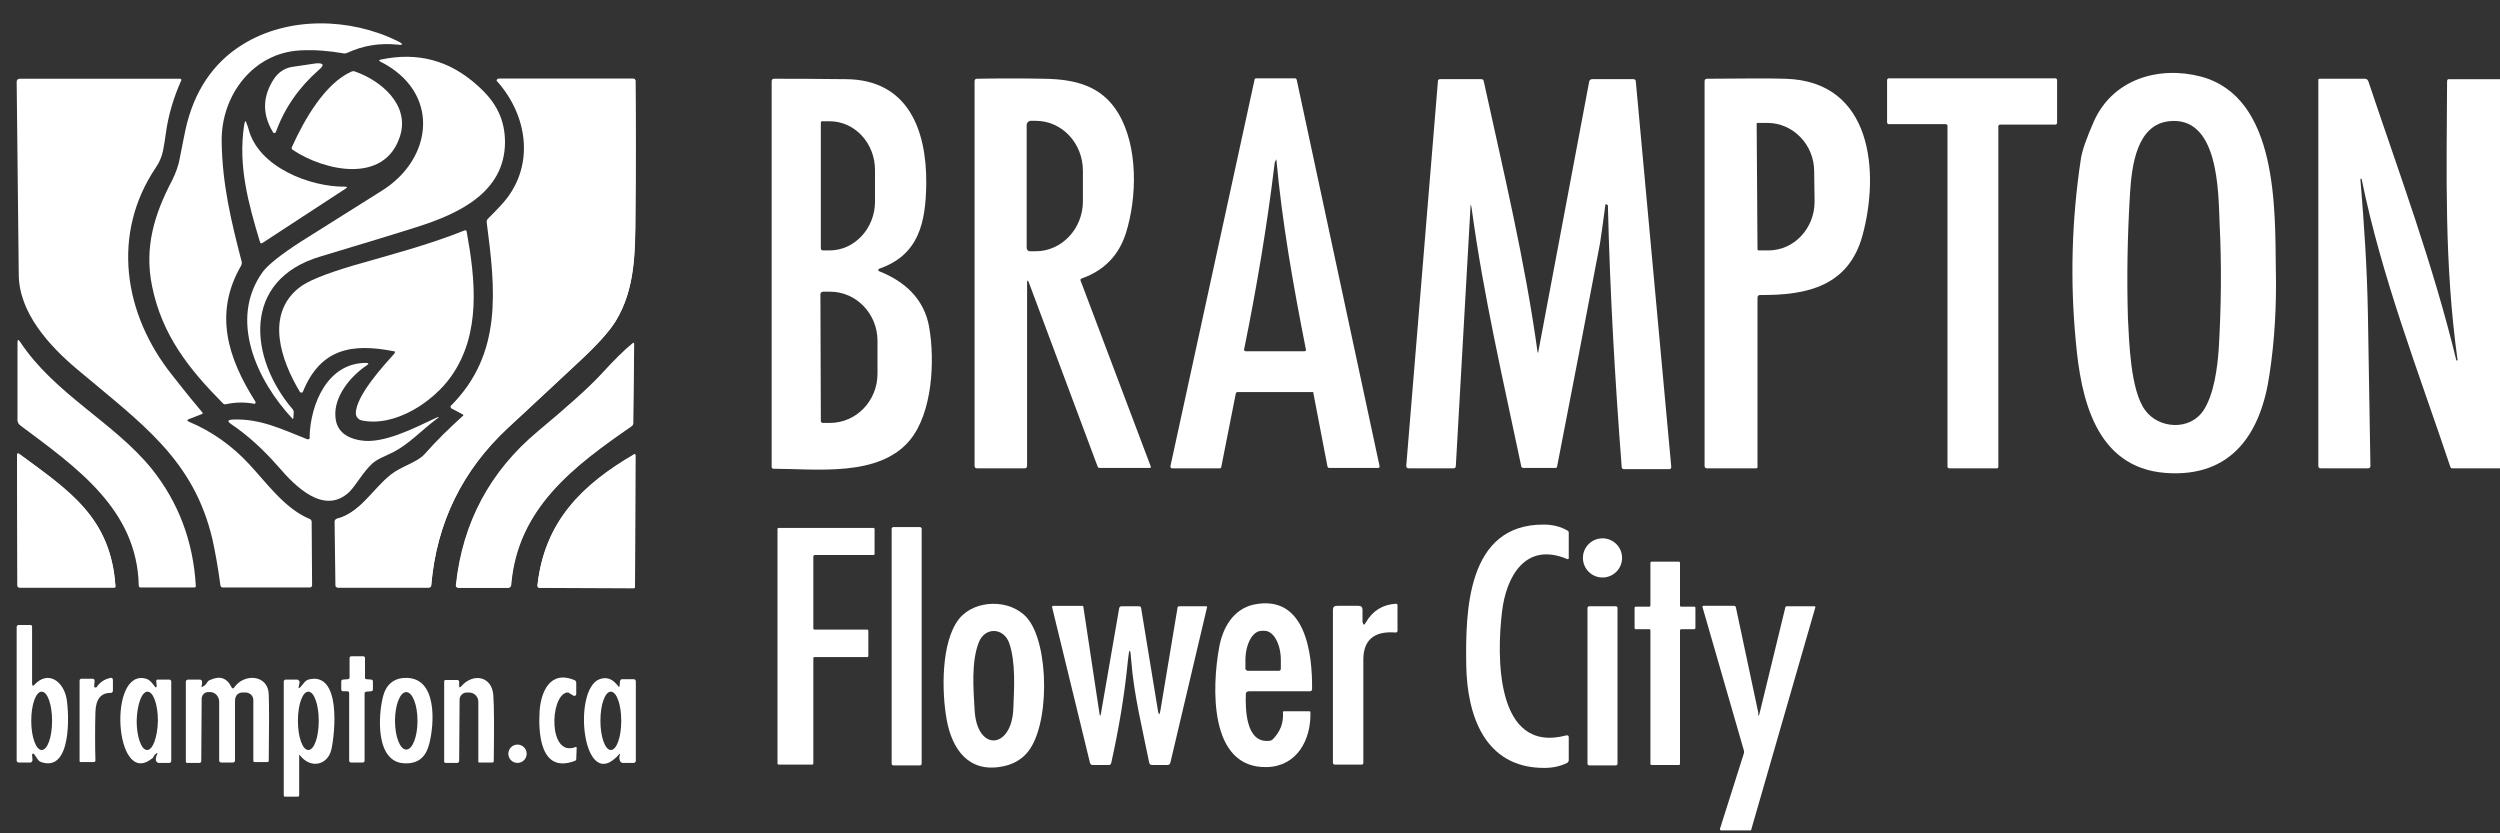 <?xml version="1.0" encoding="utf-8"?>
<!-- Generator: Adobe Illustrator 28.0.0, SVG Export Plug-In . SVG Version: 6.00 Build 0)  -->
<svg version="1.1" id="Layer_1" xmlns="http://www.w3.org/2000/svg" xmlns:xlink="http://www.w3.org/1999/xlink" x="0px" y="0px"
	 width="600px" height="200px" viewBox="0 0 600 200" style="enable-background:new 0 0 600 200;" xml:space="preserve">
<rect x="0" y="0" width="600" height="200" fill="#333333" stroke="none"/>
<style type="text/css">
	.st0{fill:#FFFFFF;}
</style>
<path class="st0" d="M502.5,29.2c4.5-10.2,15.6-13.5,25.8-10.8c18.4,5,17.7,31.6,17.9,46.2c0.2,8.8-0.3,17.2-1.5,25.1
	c-2,14.2-9,25-25,23.8c-16.8-1.3-20.3-18-21.5-31.5c-1.4-14.6-1-29.2,1.2-43.8C499.7,36.1,500.8,33.1,502.5,29.2z M514.8,98.4
	c3.2,4.5,10.8,5.1,14.1,0c2.5-3.9,3.3-10.3,3.6-14.7c0.6-10.1,0.7-20.2,0.2-30.2c-0.3-7.5-0.2-25.8-12.2-24.4
	c-7.7,0.9-8.9,10.7-9.3,17.4c-0.6,9.9-0.8,19.8-0.5,29.8C511,82.1,511.3,93.6,514.8,98.4z"/>
<path class="st0" d="M211,64.5c-0.2,0.1-0.2,0.2-0.2,0.4c0,0.1,0.1,0.1,0.2,0.2c6.1,2.4,10.8,6.6,12,13.4c1.4,8.1,0.8,20.5-4.6,27.1
	c-7.4,9-22.5,6.9-32.8,6.9c-0.2,0-0.4-0.2-0.4-0.4l0,0V19.5c0-0.4,0.2-0.6,0.6-0.6c3.6,0,9.3,0,17.2,0.1c15,0.1,19.4,12.3,19.3,25
	C222.2,53.5,220.5,61.2,211,64.5z M197,29.5v30.1c0,0.3,0.2,0.5,0.5,0.5l0,0h1.6c6,0,10.9-5.3,10.9-11.7v0v-7.6
	c0-6.5-4.9-11.7-10.9-11.7l0,0h-1.6C197.2,29,197,29.2,197,29.5C197,29.5,197,29.5,197,29.5z M196.9,70.6l0.1,30.4
	c0,0.3,0.2,0.5,0.5,0.5c0,0,0,0,0,0h1.7c6.3,0,11.4-5.3,11.4-11.8c0,0,0,0,0,0l0-7.9c0-6.5-5.1-11.8-11.4-11.8h-1.7
	C197.1,70.1,196.9,70.3,196.9,70.6z"/>
<path class="st0" d="M246.5,68v43.8c0,0.4-0.2,0.6-0.6,0.6l-11.4,0c-0.4,0-0.6-0.2-0.6-0.6V19.5c0-0.4,0.2-0.6,0.6-0.6
	c5.4-0.1,10.7-0.1,16,0c7.4,0.1,13.9,1.6,17.9,8.3c4.8,8,4.5,20.3,1.8,28.8c-1.7,5.3-5.2,8.9-10.5,10.8c-0.4,0.1-0.5,0.4-0.3,0.7
	l16.8,44.5c0,0.1,0,0.3-0.2,0.3c0,0-0.1,0-0.1,0l-12,0c-0.2,0-0.4-0.1-0.5-0.4L247,68C246.7,67.1,246.5,67.1,246.5,68z M246.4,29.9
	v29.6c0,0.4,0.3,0.8,0.8,0.8h1.4c6.2,0,11.3-5.4,11.3-12v-7.3c0-6.6-5-12-11.3-12h-1.4C246.8,29.1,246.4,29.5,246.4,29.9z"/>
<path class="st0" d="M315,94.1h-18c-0.2,0-0.3,0.1-0.4,0.3l-3.5,17.7c0,0.2-0.2,0.3-0.4,0.3l-11.4,0c-0.2,0-0.4-0.2-0.4-0.4
	c0,0,0-0.1,0-0.1l20.2-92.8c0-0.2,0.2-0.3,0.4-0.3l9.3,0c0.2,0,0.3,0.1,0.4,0.3l19.9,92.8c0,0.2-0.1,0.4-0.3,0.4c0,0-0.1,0-0.1,0
	l-11.7,0c-0.2,0-0.3-0.1-0.4-0.3l-3.4-17.7C315.3,94.2,315.2,94.1,315,94.1z M306.3,38.3c-0.2,0.3-0.4,0.6-0.4,1
	c-1.8,14.9-4.3,29.7-7.3,44.5c-0.1,0.3,0.1,0.5,0.4,0.5H313c0.4,0,0.5-0.2,0.4-0.5c-3-15.2-5.7-30.4-7.1-45.8c0,0,0,0,0,0
	c0,0,0,0,0,0c0,0,0,0,0,0c0,0.1,0,0.2,0,0.3C306.4,38.2,306.3,38.3,306.3,38.3z"/>
<path class="st0" d="M385.3,49.1c-0.6,4.4-1,7.5-1.3,9.3c-3.4,17.9-6.8,35.7-10.3,53.6c0,0.2-0.2,0.3-0.4,0.3l-7.7,0
	c-0.3,0-0.5-0.2-0.5-0.4c-4.3-20.5-9.1-41.1-11.9-61.9c-0.2-1.1-0.3-1.1-0.3,0l-3.5,61.8c0,0.4-0.2,0.6-0.6,0.6l-10.7,0
	c-0.4,0-0.6-0.2-0.6-0.6l7.6-92.3c0-0.4,0.2-0.5,0.6-0.5l9.8,0c0.3,0,0.5,0.1,0.6,0.5c4.7,21.5,9.9,43.1,12.9,64.9
	c0.1,0.4,0.1,0.4,0.2,0l12.2-64.8c0.1-0.4,0.3-0.6,0.8-0.6l9.8,0c0.4,0,0.6,0.2,0.6,0.6l8.5,92.4c0,0.4-0.1,0.6-0.5,0.6l-10.8,0
	c-0.4,0-0.6-0.2-0.6-0.6c-1.6-20.8-2.8-41.7-3.3-62.5c0-0.2,0-0.3-0.1-0.3h0C385.4,48.9,385.3,49,385.3,49.1z"/>
<path class="st0" d="M421.8,71.5v40.6c0,0.2-0.1,0.3-0.3,0.3l0,0h-11.8c-0.4,0-0.6-0.2-0.6-0.6V19.5c0-0.4,0.2-0.6,0.6-0.6
	c9.2-0.1,15.4-0.1,18.8,0c21,0.6,22.6,22.6,18.5,37.6c-3.3,12.1-13.2,14.4-24.5,14.3C422,70.8,421.8,71,421.8,71.5z M421.6,29.7
	l0.2,30.1c0,0.2,0.1,0.3,0.3,0.3l0,0l2.3,0c6.2,0,11.1-5.3,11.1-11.7c0,0,0,0,0,0l-0.1-7.3c0-6.4-5.1-11.6-11.2-11.6l-2.3,0
	C421.8,29.4,421.6,29.6,421.6,29.7z"/>
<path class="st0" d="M479.3,112.4h-11.5c-0.2,0-0.4-0.2-0.4-0.4V30.2c0-0.2-0.2-0.4-0.4-0.4l0,0l-13.7,0c-0.2,0-0.4-0.2-0.4-0.4
	V19.2c0-0.2,0.2-0.4,0.4-0.4h40c0.2,0,0.4,0.2,0.4,0.4v10.3c0,0.2-0.2,0.4-0.4,0.4H480c-0.2,0-0.4,0.2-0.4,0.4c0,0,0,0,0,0V112
	C479.6,112.2,479.5,112.4,479.3,112.4z"/>
<path class="st0" d="M600,19v93.4l-11.5,0c-0.2,0-0.3-0.1-0.4-0.3c-7.6-22.7-16.5-45.5-21.3-69.1c0-0.1-0.1-0.1-0.2-0.1h0
	c-0.1,0-0.1,0.1-0.1,0.2c0.9,10.8,1.6,21.2,1.8,32.3c0.2,12.1,0.4,24.3,0.6,36.4c0,0.4-0.2,0.6-0.6,0.6l-11.3,0
	c-0.4,0-0.6-0.2-0.6-0.6V19.2c0-0.2,0.1-0.3,0.3-0.3l0,0l10.9,0c0.4,0,0.6,0.2,0.8,0.6c7.4,22.1,15.5,43.8,21.1,66.9
	c0,0.1,0.1,0.2,0.2,0.1h0c0.1,0,0.2-0.1,0.1-0.2c-3.2-23.2-2.6-44.4-2.5-66.8c0-0.4,0.2-0.5,0.5-0.5L600,19z"/>
<path class="st0" d="M370.6,184.3c-14.4,0-18.5-12.8-18.7-24.6c-0.2-12.9,0.1-33.9,18.6-33.8c2.2,0,4.1,0.5,5.8,1.5
	c0.1,0.1,0.2,0.2,0.2,0.4v6.2c0,0.1-0.1,0.2-0.2,0.2c0,0-0.1,0-0.1,0c-10.1-4.3-14.7,4.2-15.7,12.5c-1.3,10.6-1.7,34.3,15.4,29.8
	c0.4-0.1,0.6,0.1,0.6,0.4v5.5c0,0.3-0.1,0.5-0.4,0.7C374.5,183.9,372.7,184.3,370.6,184.3z"/>
<path class="st0" d="M195.2,133.6v17.2c0,0.2,0.1,0.3,0.3,0.3l0,0l12.6,0c0.2,0,0.3,0.1,0.3,0.3l0,0v6c0,0.2-0.1,0.3-0.3,0.3l0,0
	h-12.6c-0.2,0-0.3,0.1-0.3,0.3l0,0v25.2c0,0.2-0.1,0.3-0.3,0.3l0,0h-8c-0.2,0-0.3-0.1-0.3-0.3l0,0V127c0-0.2,0.1-0.3,0.3-0.3l0,0
	h22.7c0.2,0,0.3,0.1,0.3,0.3l0,0v5.9c0,0.2-0.1,0.3-0.3,0.3l0,0h-14.1C195.4,133.2,195.2,133.4,195.2,133.6L195.2,133.6z"/>
<path class="st0" d="M214.4,126.5h6.4c0.2,0,0.4,0.2,0.4,0.4v56.4c0,0.2-0.2,0.4-0.4,0.4h-6.4c-0.2,0-0.4-0.2-0.4-0.4v-56.4
	C214,126.7,214.2,126.5,214.4,126.5z"/>
<circle class="st0" cx="384.6" cy="133.9" r="4.7"/>
<path class="st0" d="M403.2,151.3v32c0,0.2-0.1,0.3-0.3,0.3h-6.5c-0.2,0-0.3-0.1-0.3-0.3v-32c0-0.2-0.1-0.3-0.3-0.3c0,0,0,0,0,0
	h-3.2c-0.2,0-0.3-0.1-0.3-0.3v-4.8c0-0.2,0.1-0.3,0.3-0.3l3.2,0c0.2,0,0.3-0.1,0.3-0.3v0l0-10.2c0-0.2,0.1-0.3,0.3-0.3c0,0,0,0,0,0
	l6.5,0c0.2,0,0.3,0.1,0.3,0.3v10.2c0,0.2,0.1,0.3,0.3,0.3h3.1c0.2,0,0.3,0.1,0.3,0.3v4.8c0,0.2-0.1,0.3-0.3,0.3l-3.1,0
	C403.4,151,403.2,151.1,403.2,151.3z"/>
<path class="st0" d="M240.3,184c-7.8,1.4-11.8-4.1-13.1-11.3c-1.2-6.6-1.4-18.7,3-24.2c3.8-4.7,12.3-4.8,16.3-0.2
	c5.4,6.2,5.6,26.6-0.3,32.7C244.7,182.6,242.7,183.6,240.3,184z M234.9,154.2c-1.8,4.6-1.3,11.1-1,16.1c0.5,10.2,8.9,9.6,9.3-0.2
	c0.2-4.9,0.6-11.2-1-15.8C240.8,150.5,236.3,150.5,234.9,154.2z"/>
<path class="st0" d="M299,166.5c-0.1,3.5-0.1,11.9,5.6,11.3c0.4,0,0.7-0.2,1-0.5c1.7-1.8,2.5-3.9,2.3-6.4c0-0.1,0.1-0.2,0.2-0.2
	l6.2,0c0.1,0,0.2,0.1,0.2,0.2c0.2,6.6-3.2,13-10.4,13.2c-14.1,0.4-13.2-19.5-11.5-28.7c0.8-4.6,3.3-9.2,8.3-10.3
	c12.5-2.6,14.1,11.9,14,20.3c0,0.3-0.2,0.5-0.5,0.5h-14.7C299.2,166,299,166.2,299,166.5z M299.5,161l7.4,0c0.3,0,0.5-0.2,0.5-0.5
	l0-2.1c0-3.9-1.8-7.1-4-7c0,0,0,0,0,0h-0.6c-2.2,0-3.9,3.2-3.9,7.1l0,2.1C299,160.7,299.2,161,299.5,161
	C299.5,161,299.5,161,299.5,161z"/>
<path class="st0" d="M327.8,149.4c1.6-2.8,4-4.3,7.2-4.5c0.3,0,0.4,0.1,0.4,0.4v6.1c0,0.3-0.2,0.4-0.5,0.4c-5.1-0.4-7.7,1.8-7.7,6.5
	c0,8.4,0,16.7,0,24.8c0,0.2-0.1,0.4-0.4,0.4l-6.5,0c-0.2,0-0.4-0.2-0.4-0.4v-36.7c0-0.7,0.3-1,1-1h5.1c0.7,0,1,0.3,1,1l0,2.8
	C327.2,150.1,327.4,150.1,327.8,149.4z"/>
<path class="st0" d="M278.5,170.5l4.1-24.6c0-0.3,0.2-0.4,0.5-0.4l6.4,0c0.2,0,0.2,0.1,0.2,0.2l-8.8,37.3c-0.1,0.4-0.3,0.6-0.7,0.6
	l-3.7,0c-0.4,0-0.6-0.2-0.7-0.6c-1.6-8-3.7-16.4-4.3-24.5c-0.2-3.1-0.5-3.1-0.8,0c-0.8,8.3-2.2,16.5-4,24.6
	c-0.1,0.4-0.3,0.5-0.7,0.5l-3.8,0c-0.3,0-0.5-0.2-0.6-0.5l-9.1-37.4c0-0.1,0-0.2,0.2-0.3c0,0,0,0,0.1,0h7c0.1,0,0.2,0.1,0.2,0.2
	l3.9,25.8c0.1,0.5,0.2,0.5,0.3,0l4.4-25.4c0.1-0.4,0.3-0.5,0.6-0.5h4.1c0.4,0,0.6,0.2,0.6,0.6l4,24.4
	C278.1,171.7,278.3,171.7,278.5,170.5z"/>
<path class="st0" d="M381.4,145.5h6.4c0.2,0,0.4,0.2,0.4,0.4v37.4c0,0.2-0.2,0.4-0.4,0.4h-6.4c-0.2,0-0.4-0.2-0.4-0.4v-37.4
	C381,145.7,381.2,145.5,381.4,145.5z"/>
<path class="st0" d="M422.3,171.2l6.2-25.5c0-0.1,0.2-0.2,0.3-0.2l6.7,0c0.1,0,0.2,0.1,0.2,0.2c0,0,0,0,0,0l-15.4,53.4
	c0,0.2-0.1,0.2-0.3,0.2l-6.9,0c-0.2,0-0.3-0.1-0.3-0.3c0,0,0-0.1,0-0.1l5.7-18c0.1-0.3,0.1-0.6,0-0.9l-9.9-34.3c0-0.1,0-0.3,0.2-0.3
	c0,0,0,0,0.1,0h7.3c0.2,0,0.3,0.1,0.4,0.3l5.4,25.4C421.9,172,422.1,172,422.3,171.2z"/>
<path class="st0" d="M8.2,164.4c3.4-3.7,7.1-0.8,7.8,3.4c0.6,3.6,1.2,17.6-6.1,15.1c-0.3-0.1-0.6-0.3-0.8-0.6L8.2,181
	c-0.1-0.1-0.2-0.2-0.4-0.1c-0.1,0.1-0.1,0.2-0.1,0.3l0.1,1.2c0,0.3-0.2,0.5-0.4,0.6c0,0,0,0-0.1,0l-2.8,0c-0.3,0-0.5-0.2-0.5-0.5
	v-32c0-0.2,0.2-0.5,0.4-0.5c0,0,0,0,0,0l2.9,0c0.2,0,0.4,0.1,0.4,0.4v13.7C7.8,164.7,7.9,164.7,8.2,164.4z M10,180
	c1.4,0,2.5-3.1,2.5-7c0,0,0,0,0,0c0-3.9-1.1-7-2.5-7c-1.4,0-2.5,3.1-2.5,7c0,0,0,0,0,0C7.5,176.8,8.6,180,10,180z"/>
<path class="st0" d="M87.9,163l1.2,0.1c0.2,0,0.4,0.2,0.4,0.4l0,2c0,0.2-0.2,0.4-0.4,0.4l-1.2,0.1c-0.2,0-0.4,0.2-0.4,0.4v16.2
	c0,0.2-0.2,0.4-0.4,0.4h-2.9c-0.2,0-0.4-0.2-0.4-0.4v-16.3c0-0.2-0.2-0.4-0.4-0.4c0,0,0,0,0,0l-1.1,0c-0.2,0-0.4-0.2-0.4-0.4
	c0,0,0,0,0,0l0-2c0-0.2,0.2-0.4,0.4-0.4l1.2-0.1c0.2,0,0.4-0.2,0.4-0.4l0-4.7c0-0.2,0.2-0.4,0.4-0.4c0,0,0,0,0,0l2.9,0
	c0.2,0,0.4,0.2,0.4,0.4l0,0l0,4.8C87.5,162.8,87.7,162.9,87.9,163z"/>
<path class="st0" d="M23.2,164.9c0.8-1.2,1.9-1.9,3.3-2.2c0.4-0.1,0.6,0.1,0.6,0.6v2.4c0,0.4-0.2,0.6-0.6,0.6
	c-2.3,0-3.5,1.5-3.6,4.6c-0.1,4-0.1,7.8,0,11.6c0,0.2-0.1,0.4-0.4,0.4l-3.2,0c-0.1,0-0.2-0.1-0.2-0.2l0-19.4c0-0.2,0.2-0.4,0.4-0.4
	c0,0,0,0,0,0l2.7,0c0.4,0,0.5,0.2,0.5,0.6l-0.1,1.2c0,0.1,0.1,0.3,0.2,0.3C23,165,23.1,165,23.2,164.9z"/>
<path class="st0" d="M37.2,181.1c-0.1,0.1-0.2,0.2-0.3,0.4c-0.1,0.3-0.3,0.5-0.5,0.6c-8.9,7-10.6-21.9-1.3-19.2c0.9,0.3,1.4,1,2,1.8
	c0.3,0.4,0.5,0.4,0.5-0.2l-0.1-1c0-0.3,0.1-0.4,0.4-0.4l2.7,0c0.3,0,0.5,0.2,0.5,0.5v19c0,0.3-0.2,0.5-0.5,0.5h-2.5
	c-0.3,0-0.6-0.3-0.7-0.6c0-0.4,0-0.7,0.1-1C38,180.6,37.8,180.5,37.2,181.1z M35.3,180c1.4,0,2.5-3.1,2.6-7c0,0,0,0,0,0
	c0-3.9-1.1-7-2.5-7c-1.4,0-2.5,3.1-2.6,7c0,0,0,0,0,0C32.8,176.8,33.9,180,35.3,180z"/>
<path class="st0" d="M48.8,164.7c0.4-0.2,0.7-0.5,0.9-0.9c0.2-0.3,0.4-0.5,0.7-0.6c2.4-1.1,4.1-0.5,5.2,1.8c0.2,0.3,0.4,0.3,0.6,0
	c2.4-3.5,8.2-3.1,8.3,1.7c0.1,2.8,0.1,8.1,0,15.8c0,0.3-0.1,0.4-0.4,0.4l-2.9,0c-0.3,0-0.4-0.1-0.4-0.4V168c0-1-0.8-1.7-1.7-1.8
	l-0.5,0c-1.4-0.1-2.2,0.6-2.2,2.1l0,14.2c0,0.3-0.2,0.5-0.5,0.5l-2.8,0c-0.3,0-0.5-0.2-0.5-0.5v-14.1c0-1.2-0.9-2.2-2-2.3l-0.4,0
	c-0.9-0.1-1.7,0.5-1.8,1.5c0,0.1,0,0.1,0,0.2l-0.1,14.9c0,0.2-0.2,0.4-0.4,0.4h-2.9c-0.3,0-0.4-0.1-0.4-0.4l0-19
	c0-0.4,0.2-0.6,0.6-0.6l2.7,0c0.4,0,0.6,0.2,0.6,0.6c0,0.3,0,0.6-0.1,0.8C48.3,164.9,48.4,165,48.8,164.7z"/>
<path class="st0" d="M72.1,164.9l1.1-1.3c0.2-0.2,0.5-0.4,0.8-0.5c8-2.1,6.4,13.1,5.5,16.9c-0.9,3.6-4.9,4.6-7.5,1.3
	c-0.1-0.2-0.2-0.2-0.2,0.1l0,9.4c0,0.3-0.1,0.4-0.4,0.4l-2.9,0c-0.3,0-0.4-0.1-0.4-0.4v-27.2c0-0.3,0.2-0.5,0.5-0.5l2.7,0
	c0.3,0,0.6,0.3,0.6,0.6c0,0,0,0.1,0,0.1l-0.2,1C71.6,165.2,71.7,165.3,72.1,164.9z M74,180c1.4,0,2.5-3.1,2.5-7s-1.1-7-2.5-7
	s-2.5,3.1-2.5,7S72.6,180,74,180z"/>
<path class="st0" d="M97.5,183.2c-7.5,0.2-6.8-11.6-5.5-16.3c0.7-2.6,2.6-4.2,5.3-4.2c7.7-0.2,7,11,5.7,15.9
	C102.2,181.7,100.4,183.2,97.5,183.2z M97.5,179.9c1.5,0,2.7-3.1,2.7-6.9s-1.2-6.9-2.7-6.9c-1.5,0-2.7,3.1-2.7,6.9v0
	C94.8,176.8,96,179.9,97.5,179.9L97.5,179.9z"/>
<path class="st0" d="M110.7,164.7c2.9-3.3,7.4-2.4,7.7,2.2c0.2,2.8,0.2,8,0.1,15.7c0,0.3-0.1,0.4-0.4,0.4l-3.1,0
	c-0.2,0-0.2-0.1-0.2-0.2v-14.4c0-1.2-1-2.2-2.2-2.2c0,0,0,0-0.1,0H112c-0.9,0-1.7,0.8-1.7,1.7l-0.1,14.7c0,0.3-0.2,0.5-0.5,0.5h-2.7
	c-0.3,0-0.4-0.1-0.4-0.4l0-19.1c0-0.3,0.1-0.4,0.4-0.4h2.7c0.4,0,0.5,0.2,0.5,0.5l0,1C110.2,165,110.4,165.1,110.7,164.7z"/>
<path class="st0" d="M136,166.2c-4.1,1-4.4,15.6,2.1,13.1c0.2-0.1,0.3,0,0.3,0.2l-0.1,2.7c0,0.2-0.1,0.3-0.3,0.4
	c-8.4,3.2-8.8-6.8-8.5-11.9c0.3-4.6,2.5-9.9,8.3-7.5c0.3,0.1,0.5,0.3,0.5,0.7l0,2.7c0,0.2-0.2,0.4-0.4,0.4c-0.1,0-0.1,0-0.2,0
	l-1-0.6C136.6,166.2,136.3,166.2,136,166.2z"/>
<path class="st0" d="M148.7,164.5l0.1-0.9c0-0.4,0.2-0.6,0.6-0.6h2.6c0.4,0,0.6,0.2,0.6,0.6v18.9c0,0.4-0.2,0.6-0.6,0.6h-2.5
	c-0.3,0-0.6-0.2-0.7-0.5c-0.2-0.5-0.2-1,0-1.6c0,0,0-0.1,0-0.1s-0.1,0-0.1,0l0,0c-8.8,10.3-11.5-15.4-4.8-17.9
	c1.7-0.6,3.1-0.1,4.4,1.6C148.6,165,148.7,164.9,148.7,164.5z M146.6,180c1.4,0,2.5-3.1,2.5-7v0c0-3.9-1.1-7-2.5-7l0,0
	c-1.4,0-2.5,3.1-2.5,7v0C144.1,176.8,145.2,180,146.6,180L146.6,180z"/>
<circle class="st0" cx="124.2" cy="180.9" r="2.2"/>
<path class="st0" d="M43.2,37.7c0.4-2.2,0.9-4.4,1.3-6.5c2-9.2,6.6-16.1,13.7-20.5C69.1,3.9,84,4.2,95.5,9.9c1.4,0.7,1.3,1-0.2,0.8
	c-4.2-0.4-8.1,0.2-12,2c-0.3,0.1-0.6,0.2-0.9,0.1c-3.5-0.6-6.9-0.9-10.4-0.7c-11.3,0.6-18.9,10.8-18.8,21.7
	c0.1,10.3,2.3,19.4,4.8,29c0.1,0.3,0,0.6-0.1,0.9c-6.7,11.5-3.2,22.3,3.4,32.7c0.1,0.2,0,0.4-0.1,0.5c-0.1,0-0.1,0.1-0.2,0
	c-2.2-0.4-4.5-0.4-6.7,0.1c-0.3,0.1-0.7,0-0.9-0.3c-8-8.1-14.5-16.2-16.9-28c-1.9-9.3,0.5-17.2,4.8-25.4
	C42.2,41.5,42.9,39.6,43.2,37.7z"/>
<path class="st0" d="M91.6,45.8c12.4-7.7,14.2-23.7-0.3-31c-0.4-0.2-0.4-0.4,0.1-0.5c8.9-1.9,16.7,0.2,23.5,6.5
	c4.1,3.7,6.3,7.8,6.3,13.4c-0.1,12-11.1,17.1-21.2,20.3c-7.6,2.4-15.3,4.7-22.9,7c-19.3,5.6-17.3,24.6-6.8,36.8
	c0.1,0.2,0.2,0.4,0.2,0.6l-0.1,1.5c0,0.1-0.1,0.1-0.1,0.1c0,0-0.1,0-0.1,0c-8.6-9.2-15.4-23.9-7.1-35.3c1.3-1.7,4.3-4.1,9.1-7.2
	C78.6,54,85.1,49.9,91.6,45.8z"/>
<path class="st0" d="M76.5,16.8c-4.7,4.1-8.2,9.1-10.3,14.9c-0.1,0.2-0.3,0.3-0.5,0.2c-0.1,0-0.1-0.1-0.2-0.2
	c-2.6-4.3-2.5-8.5,0.2-12.7c1.1-1.7,2.8-2.8,4.8-3l5.4-0.8C77.7,15.1,77.9,15.6,76.5,16.8z"/>
<path class="st0" d="M96,32.7c-3.7,11.6-18.2,8.3-25.7,3.3c-0.3-0.2-0.4-0.5-0.2-0.8c2.9-6.4,7.8-15.1,14.2-18c0.3-0.1,0.6-0.2,1,0
	C91.5,19.4,98.4,25.2,96,32.7z"/>
<path class="st0" d="M59.6,30.8c2.3,9.3,14.8,14.1,23.2,14c0.6,0,0.6,0.2,0.1,0.5L63,58.3c-0.3,0.2-0.5,0.1-0.6-0.2
	c-2.8-9.3-5.3-18.3-3.8-28.1c0.2-1.2,0.4-1.2,0.7,0C59.4,30,59.4,30.3,59.6,30.8z"/>
<path class="st0" d="M94.5,84.3c-10.1-2-17.6-0.6-21.8,9.7c-0.1,0.2-0.3,0.3-0.5,0.2c-0.1,0-0.1-0.1-0.2-0.1
	c-4.7-7.8-8.2-18.5-0.4-24.9c2-1.7,6.3-3.4,12.9-5.4c9-2.6,18.3-5,27-8.5c0.2-0.1,0.4,0,0.5,0.2c0,0,0,0,0,0.1
	c2.1,11.5,3.5,24.5-3.7,34.7c-4.2,6-13.4,12.3-21.5,10.6c-0.8-0.2-1.4-0.9-1.4-1.7C85.4,95,92,87.8,94.7,84.8c0.1-0.1,0.1-0.4,0-0.5
	C94.6,84.3,94.6,84.3,94.5,84.3z"/>
<path class="st0" d="M74.3,104.9c0.2-8.1,4.4-17.8,13.5-17.8c0.7,0,0.8,0.2,0.2,0.6c-3.9,2.6-7.9,7.5-7.5,12.3
	c0.2,3.2,2.3,5.1,6.1,5.7c5.4,0.9,12.9-3,17.8-5.3c1.1-0.5,1.2-0.4,0.2,0.3c-3.2,2.4-6.4,5.8-10,7.7c-1.7,0.9-3.8,1.6-5.2,2.8
	c-2.3,2.1-3.9,5.2-5.6,6.9c-6,5.6-12.9-1.3-17-6.1c-3.6-4.1-7.3-7.5-11.3-10.2c-1-0.7-0.9-1,0.3-1.1c6.6-0.3,11.8,2.3,17.9,4.7
	c0.3,0.1,0.5,0,0.7-0.3C74.3,105,74.3,105,74.3,104.9z"/>
<path class="st0" d="M45.3,100.6l3.1-1.2c0.3-0.1,0.3-0.3,0.1-0.5c-1.2-1.4-3.6-4.3-7.2-8.9c-11.7-14.7-14.6-33.9-3.9-49.8
	c0.9-1.3,1.4-2.6,1.7-3.9c0.3-1.4,0.5-2.9,0.7-4.3c0.6-4.4,1.9-8.7,3.7-12.7c0.1-0.1,0-0.3-0.2-0.4c0,0-0.1,0-0.1,0l-38.5,0
	c-0.4,0-0.7,0.3-0.7,0.7c0,0,0,0,0,0C4.2,35,4.3,50.4,4.5,65.8C4.5,75,11.8,83,18.6,88.7c15.3,12.9,27.9,21.5,32.4,40.8
	c0.6,2.8,1.3,6.4,1.9,11c0.1,0.4,0.3,0.5,0.6,0.5h20.8c0.4,0,0.6-0.2,0.6-0.6l-0.1-15.1c0-0.4-0.2-0.7-0.6-0.8
	c-5.9-2.5-10.2-8.6-14.5-13.2c-4.1-4.4-8.9-7.8-14.4-10.1C44.8,100.9,44.9,100.8,45.3,100.6z M111.2,99.5c0.1,0.1,0.1,0.2,0.1,0.3
	c0,0,0,0,0,0c-3.2,2.9-6.3,5.9-9.2,9.2c-1.8,2-5.6,3-8.1,4.9c-4.4,3.4-7.5,9.2-13,10.6c-0.3,0.1-0.5,0.4-0.5,0.7l0.2,15.3
	c0,0.3,0.2,0.5,0.5,0.5h21.7c0.4,0,0.6-0.2,0.6-0.6c1.3-15,7.5-27.6,18.5-37.8c5.8-5.3,11.5-10.7,17.2-16c4.3-4,7.1-7.2,8.6-9.6
	c4.6-7.6,4.7-16.2,4.7-25.7c0.1-10.6,0.1-21.3,0-31.9c0-0.3-0.2-0.5-0.5-0.5h-32.4c-0.2,0-0.4,0.2-0.4,0.4c0,0.1,0,0.2,0.1,0.2
	c7.6,8.5,9.2,21,0.9,29.8c-1,1.1-2,2.1-3.1,3.2c-0.2,0.2-0.3,0.5-0.3,0.8c2.1,16.1,3.9,31.6-8.6,44.1c-0.1,0.1-0.1,0.3,0,0.5
	c0,0,0.1,0,0.1,0.1L111.2,99.5z M5,102.2c13.4,10,27.9,20.1,28.3,38.3c0,0.4,0.2,0.5,0.5,0.5h12.9c0.1,0,0.3-0.1,0.3-0.3
	c0,0,0,0,0,0c-0.6-10.8-4.2-20.2-10.6-28.2c-9.1-11.2-23.3-17.9-31.6-30.5c-0.4-0.6-0.6-0.5-0.6,0.2v18.2
	C4.1,101.2,4.4,101.8,5,102.2z M151.8,82.4c-1.9,1.5-4.5,4.1-7.8,7.7c-2.7,2.9-7.7,7.4-14.9,13.4c-11.5,9.6-18.1,21.9-19.7,36.9
	c0,0.4,0.1,0.6,0.6,0.6l11.9,0c0.4,0,0.7-0.3,0.7-0.7c1.5-18.3,15-28.5,28.9-38.1c0.2-0.2,0.4-0.4,0.4-0.8l0.2-18.9
	C152.2,82.2,152,82.2,151.8,82.4z M27.7,140.7c-1.1-16.5-11-22.9-23-31.7c-0.4-0.3-0.6-0.2-0.6,0.3l0.1,31.2c0,0.4,0.2,0.5,0.5,0.5
	h22.8C27.7,141,27.7,140.9,27.7,140.7z M152.2,109.1c-12.5,7.3-21.5,16.1-23.2,31.4c0,0.4,0.1,0.6,0.5,0.6l22.5,0.1
	c0.3,0,0.4-0.1,0.4-0.4l0.1-31.5c0-0.1-0.1-0.2-0.2-0.2C152.3,109,152.2,109,152.2,109.1z"/>
<path class="st0" d="M111.2,99.5l-2.8-1.6c-0.2-0.1-0.2-0.3-0.1-0.4c0,0,0-0.1,0.1-0.1c12.5-12.6,10.7-28,8.6-44.1
	c0-0.3,0.1-0.6,0.3-0.8c1.1-1,2.1-2.1,3.1-3.2c8.2-8.8,6.7-21.3-0.9-29.8c-0.1-0.1-0.1-0.4,0-0.5c0.1-0.1,0.2-0.1,0.2-0.1H152
	c0.3,0,0.5,0.2,0.5,0.5c0.1,10.6,0.1,21.3,0,31.9c-0.1,9.5-0.1,18.1-4.7,25.7c-1.5,2.5-4.4,5.7-8.6,9.6c-5.7,5.3-11.5,10.7-17.2,16
	c-11,10.2-17.2,22.8-18.5,37.8c0,0.4-0.2,0.6-0.6,0.6H81c-0.3,0-0.5-0.2-0.5-0.5l-0.2-15.3c0-0.3,0.2-0.6,0.5-0.7
	c5.6-1.4,8.7-7.2,13-10.6c2.5-2,6.3-2.9,8.1-4.9c2.9-3.3,6-6.3,9.2-9.2C111.3,99.7,111.3,99.6,111.2,99.5
	C111.2,99.5,111.2,99.5,111.2,99.5z"/>
<path class="st0" d="M152.2,82.6l-0.2,18.9c0,0.3-0.1,0.6-0.4,0.8c-13.9,9.6-27.4,19.7-28.9,38.1c0,0.4-0.4,0.7-0.7,0.7l-11.9,0
	c-0.4,0-0.6-0.2-0.6-0.6c1.6-15,8.2-27.4,19.7-36.9c7.2-6,12.2-10.5,14.9-13.4c3.3-3.6,5.9-6.1,7.8-7.7
	C152,82.2,152.2,82.2,152.2,82.6z"/>
<path class="st0" d="M4.7,109c12,8.9,21.9,15.3,23,31.7c0,0.2-0.1,0.3-0.2,0.3H4.7c-0.3,0-0.5-0.2-0.5-0.5l-0.1-31.2
	C4.1,108.8,4.3,108.7,4.7,109z"/>
<path class="st0" d="M129,140.4c1.7-15.3,10.7-24.1,23.2-31.4c0.1-0.1,0.3,0,0.3,0.1c0,0,0,0.1,0,0.1l-0.1,31.5
	c0,0.3-0.1,0.4-0.4,0.4l-22.5-0.1C129.1,141,129,140.8,129,140.4z"/>
</svg>
